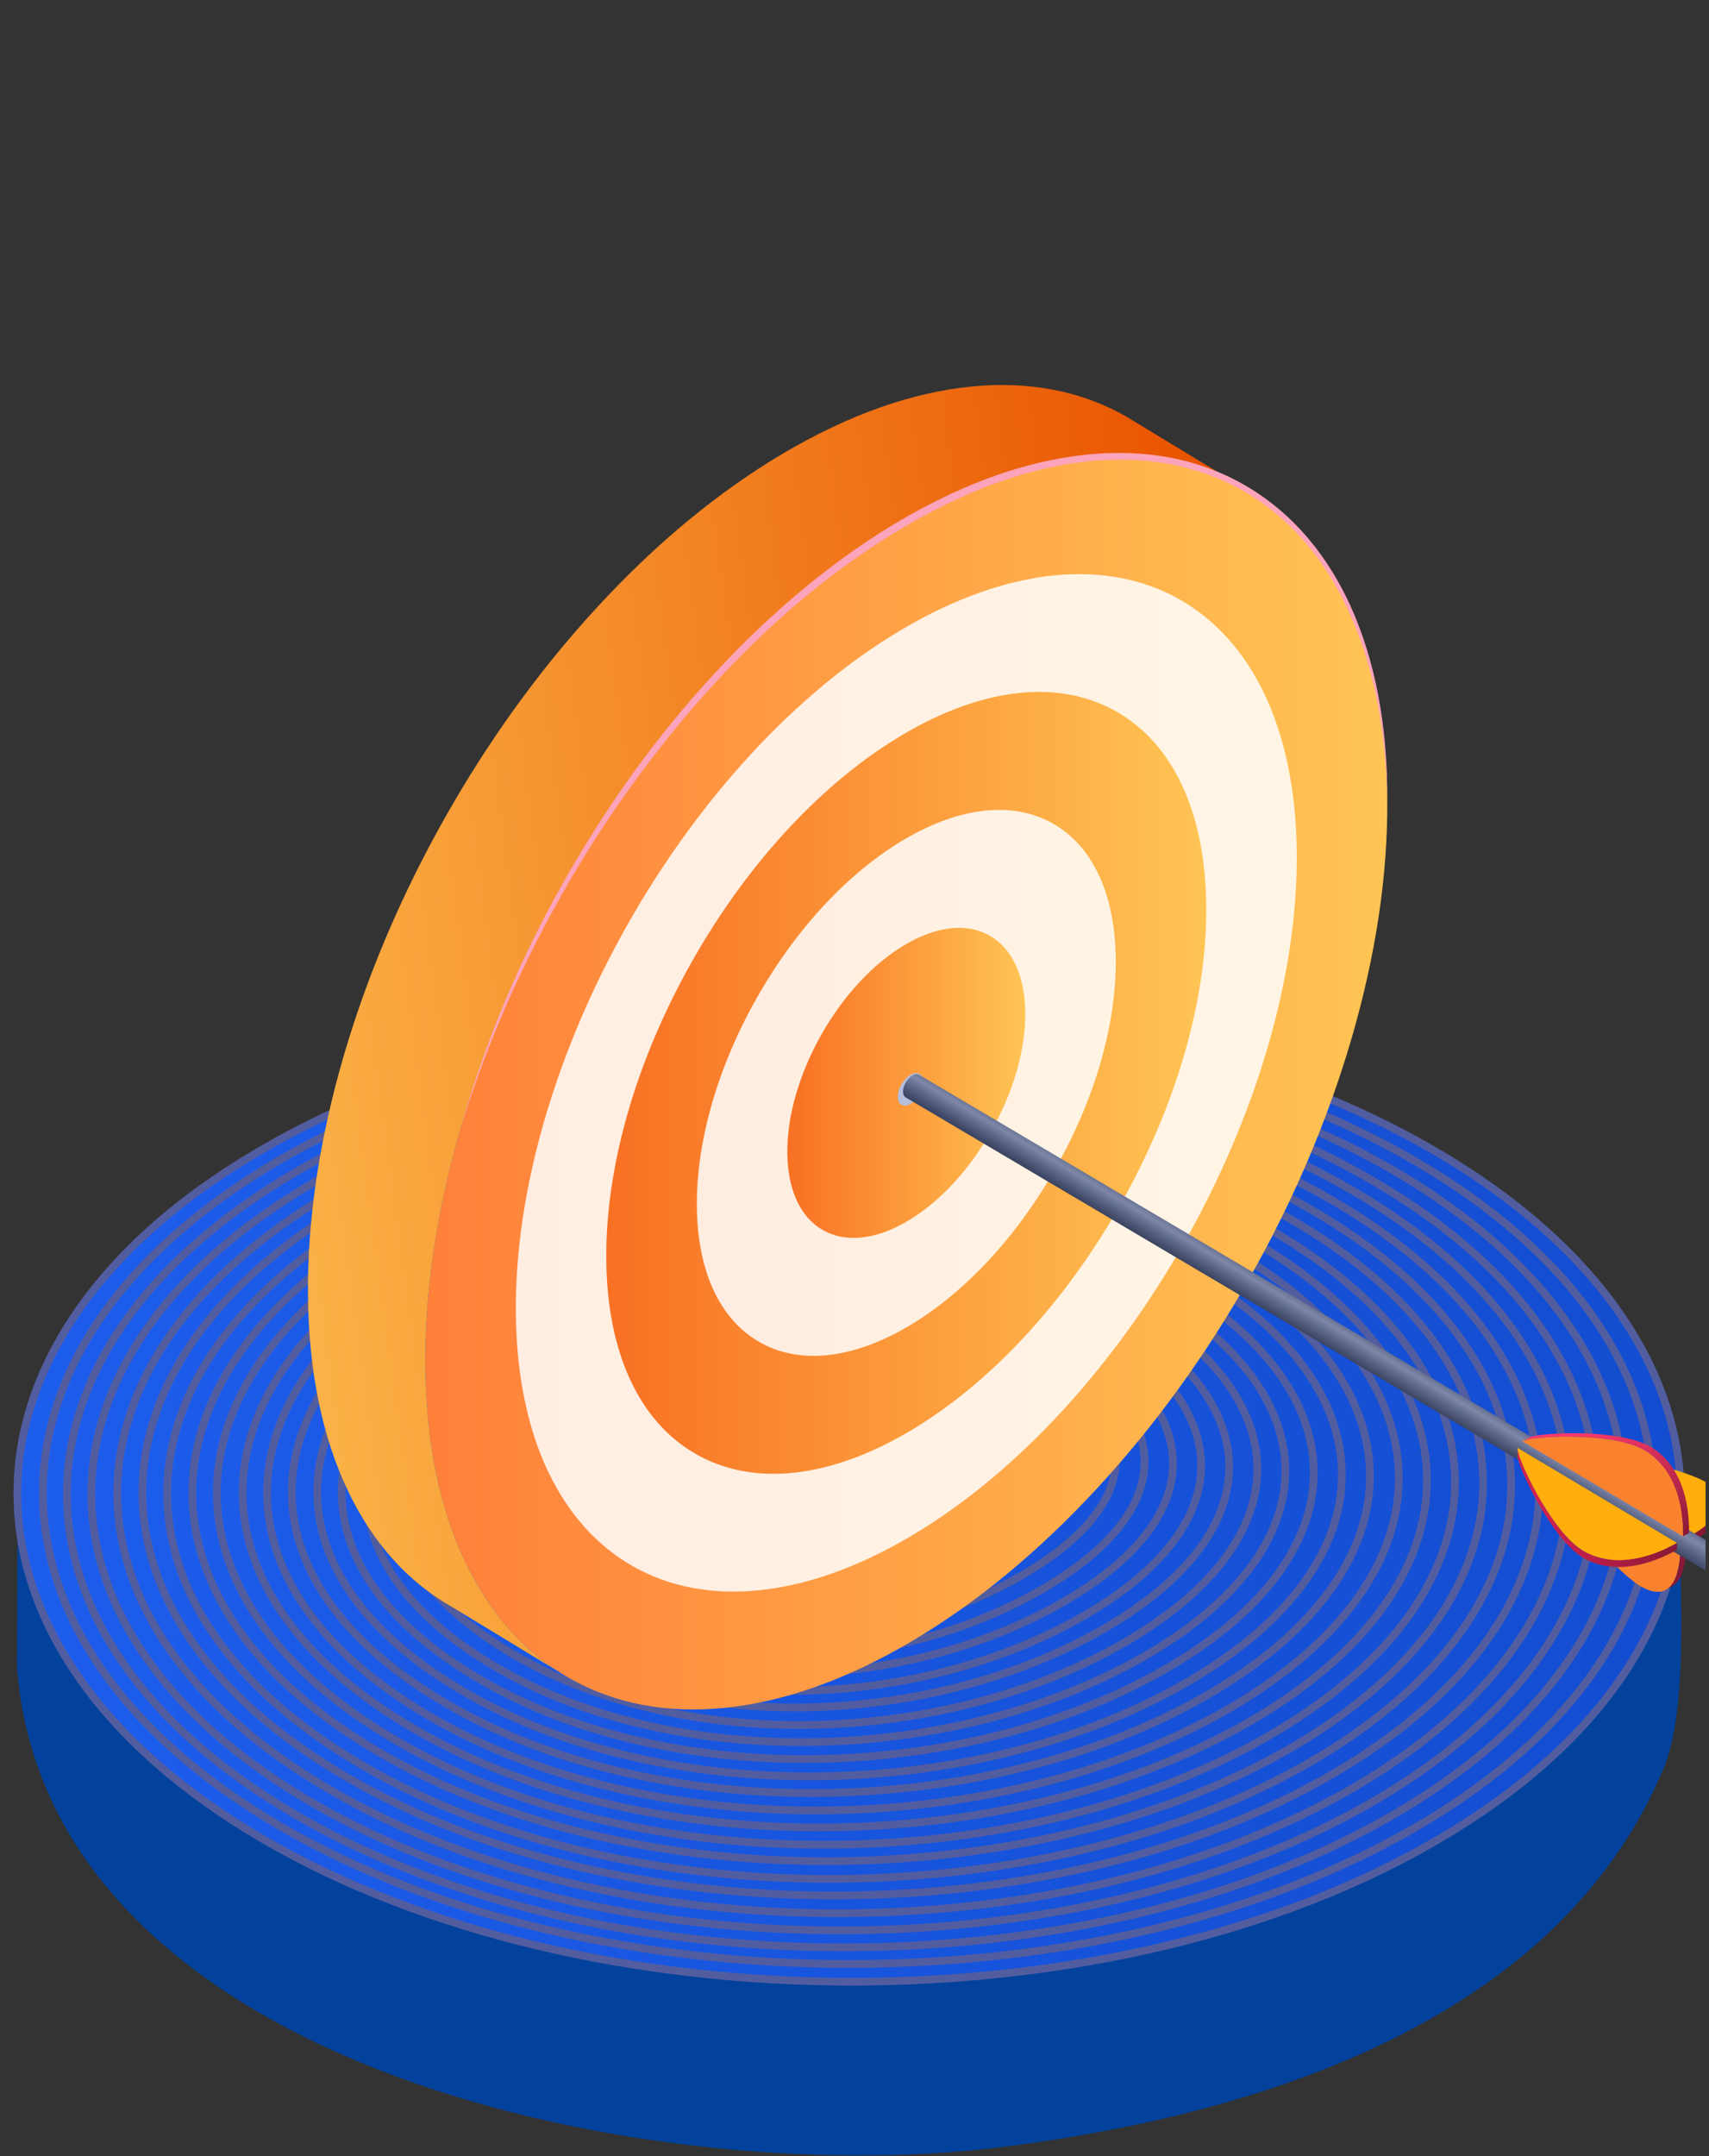 <svg width="111" height="140" viewBox="0 0 111 140" fill="none" xmlns="http://www.w3.org/2000/svg">
<rect x="0" y="0" width="111" height="140" fill="#333333" stroke="none"/>
<g clip-path="url(#clip0_578_1189)">
<path d="M109.102 98.431C102.546 139.412 4.351 137.892 1.146 96.666L1.098 108.186C3.04 134.706 43.445 142.402 65.832 139.314C81.81 137.206 100.944 131.274 107.888 115.196C109.928 110.931 108.908 101.568 109.151 97.01C109.199 97.5 109.151 97.99 109.102 98.431Z" fill="#02429C"/>
<path d="M93.221 74.755C114.395 87.108 114.492 107.108 93.464 119.412C72.436 131.765 38.248 131.765 17.074 119.412C-4.099 107.059 -4.197 87.059 16.831 74.755C37.859 62.402 72.096 62.402 93.221 74.755Z" fill="url(#paint0_linear_578_1189)"/>
<path d="M57.672 92.255C60.246 93.775 60.683 94.118 57.09 96.225C53.544 98.333 50.048 100 46.454 97.941C42.861 95.833 45.289 95.147 48.834 93.039C52.428 90.882 54.079 90.147 57.672 92.255Z" stroke="#525DA0" stroke-width="0.5" stroke-miterlimit="10"/>
<path d="M58.985 91.618C62.239 93.529 62.676 94.608 58.451 97.059C54.226 99.51 49.612 101.176 45.387 98.676C41.162 96.225 43.445 94.755 47.67 92.304C51.846 89.853 54.711 89.118 58.985 91.618Z" stroke="#525DA0" stroke-width="0.5" stroke-miterlimit="10"/>
<path d="M60.295 90.931C64.228 93.235 64.666 95.049 59.809 97.892C54.953 100.735 49.174 102.304 44.318 99.461C39.413 96.618 41.647 94.461 46.503 91.618C51.311 88.774 55.39 88.088 60.295 90.931Z" stroke="#525DA0" stroke-width="0.5" stroke-miterlimit="10"/>
<path d="M61.606 90.294C66.269 92.99 66.657 95.539 61.121 98.774C55.633 102.01 48.737 103.529 43.201 100.294C37.665 97.059 39.801 94.216 45.289 90.98C50.777 87.745 56.07 87.059 61.606 90.294Z" stroke="#525DA0" stroke-width="0.5" stroke-miterlimit="10"/>
<path d="M62.917 89.657C68.259 92.794 68.648 96.029 62.48 99.657C56.313 103.284 48.3 104.706 42.084 101.078C35.867 97.451 37.907 93.872 44.075 90.294C50.242 86.666 56.75 86.029 62.917 89.657Z" stroke="#525DA0" stroke-width="0.5" stroke-miterlimit="10"/>
<path d="M64.23 89.02C70.251 92.549 70.64 96.52 63.841 100.49C57.042 104.461 47.864 105.882 41.016 101.863C34.169 97.892 36.111 93.578 42.91 89.608C49.709 85.637 57.382 85 64.23 89.02Z" stroke="#525DA0" stroke-width="0.5" stroke-miterlimit="10"/>
<path d="M65.541 88.333C72.243 92.255 72.583 96.96 65.153 101.323C57.723 105.686 47.379 107.01 39.9 102.647C32.421 98.284 34.267 93.284 41.697 88.921C49.176 84.559 58.063 83.97 65.541 88.333Z" stroke="#525DA0" stroke-width="0.5" stroke-miterlimit="10"/>
<path d="M66.852 87.696C74.233 92.01 74.573 97.451 66.512 102.206C58.402 106.961 46.989 108.186 38.831 103.48C30.672 98.725 32.42 92.99 40.53 88.284C48.64 83.529 58.742 82.941 66.852 87.696Z" stroke="#525DA0" stroke-width="0.5" stroke-miterlimit="10"/>
<path d="M68.212 87.059C76.273 91.765 76.613 97.941 67.872 103.088C59.131 108.235 46.553 109.412 37.763 104.265C28.973 99.118 30.624 92.696 39.365 87.598C48.107 82.451 59.373 81.912 68.212 87.059Z" stroke="#525DA0" stroke-width="0.5" stroke-miterlimit="10"/>
<path d="M69.522 86.422C78.312 91.52 78.603 98.432 69.23 103.922C59.858 109.412 46.114 110.539 36.693 105.049C27.223 99.559 28.826 92.402 38.199 86.912C47.571 81.422 60.052 80.932 69.522 86.422Z" stroke="#525DA0" stroke-width="0.5" stroke-miterlimit="10"/>
<path d="M70.834 85.784C80.304 91.323 80.596 98.921 70.591 104.804C60.539 110.686 45.678 111.765 35.626 105.882C25.525 100 26.982 92.157 37.034 86.274C46.99 80.343 60.733 79.902 70.834 85.784Z" stroke="#525DA0" stroke-width="0.5" stroke-miterlimit="10"/>
<path d="M72.144 85.098C82.294 91.029 82.586 99.363 71.902 105.637C61.218 111.912 45.24 112.892 34.459 106.667C23.727 100.392 25.087 91.814 35.771 85.539C46.455 79.314 61.412 78.873 72.144 85.098Z" stroke="#525DA0" stroke-width="0.5" stroke-miterlimit="10"/>
<path d="M73.456 84.461C84.285 90.784 84.577 99.853 73.262 106.52C61.947 113.186 44.804 114.118 33.391 107.451C21.979 100.784 23.29 91.52 34.605 84.853C45.921 78.236 62.044 77.843 73.456 84.461Z" stroke="#525DA0" stroke-width="0.5" stroke-miterlimit="10"/>
<path d="M74.768 83.824C86.278 90.539 86.569 100.343 74.574 107.402C62.579 114.412 44.319 115.294 32.275 108.284C20.232 101.275 21.397 91.275 33.392 84.216C45.387 77.206 62.724 76.814 74.768 83.824Z" stroke="#525DA0" stroke-width="0.5" stroke-miterlimit="10"/>
<path d="M76.079 83.186C88.317 90.294 88.56 100.833 75.933 108.235C63.307 115.637 43.882 116.47 31.207 109.068C18.483 101.666 19.6 90.931 32.226 83.529C44.853 76.127 63.404 75.784 76.079 83.186Z" stroke="#525DA0" stroke-width="0.5" stroke-miterlimit="10"/>
<path d="M77.389 82.549C90.307 90.049 90.55 101.323 77.292 109.117C64.034 116.912 43.492 117.647 30.137 109.853C16.782 102.059 17.802 90.637 31.06 82.843C44.318 75.098 64.034 74.755 77.389 82.549Z" stroke="#525DA0" stroke-width="0.5" stroke-miterlimit="10"/>
<path d="M78.702 81.863C92.299 89.804 92.542 101.765 78.605 109.951C64.715 118.088 43.008 118.823 29.021 110.637C15.035 102.5 15.909 90.343 29.847 82.157C43.785 74.019 64.715 73.725 78.702 81.863Z" stroke="#525DA0" stroke-width="0.5" stroke-miterlimit="10"/>
<path d="M80.061 81.225C94.338 89.559 94.581 102.255 80.012 110.833C65.443 119.363 42.618 120 27.952 111.471C13.286 102.941 14.112 90.049 28.681 81.52C43.25 72.99 65.395 72.696 80.061 81.225Z" stroke="#525DA0" stroke-width="0.5" stroke-miterlimit="10"/>
<path d="M81.372 80.588C96.33 89.314 96.573 102.745 81.372 111.667C66.124 120.588 42.182 121.177 26.884 112.255C11.587 103.334 12.316 89.755 27.516 80.834C42.716 71.912 66.075 71.667 81.372 80.588Z" stroke="#525DA0" stroke-width="0.5" stroke-miterlimit="10"/>
<path d="M82.683 79.951C98.321 89.069 98.564 103.235 82.683 112.549C66.852 121.863 41.745 122.353 25.767 113.039C9.79 103.726 10.421 89.461 26.302 80.147C42.133 70.833 66.706 70.637 82.683 79.951Z" stroke="#525DA0" stroke-width="0.5" stroke-miterlimit="10"/>
<path d="M83.994 79.264C100.36 88.774 100.506 103.676 84.043 113.382C67.531 123.039 41.307 123.48 24.698 113.823C8.09 104.166 8.624 89.166 25.135 79.461C41.598 69.804 67.385 69.608 83.994 79.264Z" stroke="#525DA0" stroke-width="0.5" stroke-miterlimit="10"/>
<path d="M85.306 78.628C102.352 88.579 102.498 104.167 85.355 114.265C68.212 124.314 40.823 124.706 23.583 114.657C6.343 104.608 6.78 88.873 23.923 78.824C41.065 68.726 68.067 68.579 85.306 78.628Z" stroke="#525DA0" stroke-width="0.5" stroke-miterlimit="10"/>
<path d="M86.616 77.99C104.342 88.334 104.488 104.657 86.713 115.098C68.939 125.539 40.384 125.833 22.513 115.392C4.593 104.951 4.982 88.529 22.756 78.088C40.53 67.696 68.697 67.549 86.616 77.99Z" stroke="#525DA0" stroke-width="0.5" stroke-miterlimit="10"/>
<path d="M87.929 77.353C106.334 88.088 106.48 105.147 88.075 115.98C69.621 126.814 39.997 127.059 21.446 116.226C2.846 105.392 3.138 88.284 21.543 77.451C39.997 66.618 69.378 66.52 87.929 77.353Z" stroke="#525DA0" stroke-width="0.5" stroke-miterlimit="10"/>
<path d="M89.24 76.716C108.325 87.843 108.471 105.637 89.385 116.863C70.3 128.039 39.511 128.235 20.28 117.059C1.049 105.882 1.243 87.99 20.329 76.814C39.462 65.588 70.057 65.49 89.24 76.716Z" stroke="#525DA0" stroke-width="0.5" stroke-miterlimit="10"/>
<path d="M90.552 76.029C110.317 87.549 110.462 106.078 90.746 117.696C71.029 129.265 39.075 129.412 19.212 117.843C-0.65 106.274 -0.553 87.696 19.164 76.127C38.929 64.51 70.689 64.461 90.552 76.029Z" stroke="#525DA0" stroke-width="0.5" stroke-miterlimit="10"/>
<path d="M91.911 75.392C112.405 87.304 112.502 106.618 92.154 118.529C71.757 130.49 38.686 130.539 18.192 118.578C-2.302 106.618 -2.35 87.353 18.046 75.392C38.394 63.48 71.369 63.431 91.911 75.392Z" stroke="#525DA0" stroke-width="0.5" stroke-miterlimit="10"/>
<path d="M93.221 74.755C114.395 87.108 114.492 107.108 93.464 119.412C72.436 131.765 38.248 131.765 17.074 119.412C-4.099 107.059 -4.197 87.059 16.831 74.755C37.859 62.402 72.048 62.402 93.221 74.755Z" stroke="#525DA0" stroke-width="0.5" stroke-miterlimit="10"/>
<path d="M27.625 88.741C27.58 83.848 28.362 78.61 29.951 73.173C31.484 67.925 33.699 62.719 36.535 57.699C39.371 52.679 42.687 48.094 46.389 44.072C50.226 39.905 54.31 36.531 58.523 34.045C62.739 31.559 66.84 30.105 70.713 29.724C74.451 29.357 77.815 30 80.714 31.636C83.612 33.273 85.899 35.823 87.514 39.214C89.186 42.726 90.057 46.99 90.103 51.883C90.148 56.775 89.366 62.013 87.778 67.45C86.245 72.698 84.03 77.905 81.194 82.924C78.357 87.944 75.041 92.53 71.339 96.551C67.502 100.719 63.418 104.093 59.205 106.578C54.989 109.064 50.888 110.518 47.016 110.9C43.277 111.267 39.913 110.624 37.015 108.985C34.116 107.349 31.829 104.798 30.214 101.408C28.542 97.895 27.671 93.631 27.625 88.738V88.741Z" fill="url(#paint1_linear_578_1189)"/>
<path d="M59.14 99.757C45.134 108.018 33.655 101.535 33.504 85.273C33.353 69.012 44.582 49.133 58.59 40.869C72.596 32.608 84.075 39.091 84.226 55.352C84.377 71.613 73.148 91.493 59.14 99.757Z" fill="white" fill-opacity="0.85"/>
<path d="M39.379 81.807C39.322 75.765 41.296 68.89 44.936 62.445C48.576 56.003 53.447 50.765 58.652 47.694C63.856 44.624 68.77 44.09 72.49 46.191C76.209 48.293 78.289 52.778 78.347 58.82C78.404 64.862 76.429 71.736 72.789 78.181C69.149 84.624 64.278 89.862 59.074 92.933C53.87 96.002 48.956 96.537 45.236 94.435C41.517 92.333 39.437 87.848 39.379 81.807Z" fill="url(#paint2_linear_578_1189)"/>
<path d="M45.261 78.339C45.223 74.121 46.6 69.319 49.141 64.82C51.682 60.321 55.084 56.662 58.717 54.519C62.352 52.377 65.784 52.002 68.38 53.471C70.979 54.939 72.43 58.071 72.469 62.289C72.507 66.507 71.13 71.308 68.589 75.807C66.048 80.306 62.645 83.966 59.012 86.108C55.377 88.251 51.946 88.625 49.35 87.157C46.751 85.688 45.299 82.557 45.261 78.339Z" fill="white" fill-opacity="0.85"/>
<path d="M51.138 74.872C51.116 72.475 51.898 69.749 53.341 67.194C54.785 64.639 56.717 62.561 58.78 61.344C60.844 60.128 62.792 59.916 64.268 60.749C65.743 61.582 66.569 63.362 66.591 65.757C66.612 68.154 65.83 70.88 64.388 73.435C62.943 75.99 61.012 78.068 58.948 79.285C56.885 80.501 54.936 80.713 53.461 79.88C51.985 79.047 51.16 77.267 51.138 74.872Z" fill="url(#paint3_linear_578_1189)"/>
<path d="M22.327 68.55C23.86 63.302 26.075 58.095 28.911 53.075C31.747 48.056 35.063 43.47 38.766 39.449C42.602 35.281 46.686 31.907 50.9 29.422C55.116 26.936 59.216 25.482 63.089 25.1C66.828 24.733 70.192 25.376 73.09 27.012L80.713 31.636C77.815 30 74.451 29.354 70.712 29.724C66.84 30.105 62.739 31.559 58.523 34.045C54.307 36.531 50.226 39.905 46.389 44.073C42.684 48.094 39.37 52.68 36.534 57.699C33.698 62.719 31.483 67.926 29.95 73.173C28.362 78.611 27.579 83.849 27.625 88.741C27.671 93.633 28.542 97.897 30.214 101.41C31.829 104.801 34.116 107.351 37.014 108.988L29.391 104.364C26.492 102.727 24.206 100.177 22.591 96.786C20.919 93.274 20.047 89.01 20.002 84.117C19.956 79.225 20.738 73.987 22.327 68.55Z" fill="url(#paint4_linear_578_1189)"/>
<path d="M29.948 73.174C32.113 65.442 35.664 58.114 40.213 51.487C42.488 48.171 45.058 45.054 47.882 42.187C50.709 39.324 53.816 36.721 57.221 34.557C58.925 33.479 60.705 32.52 62.557 31.711C64.407 30.905 66.337 30.264 68.323 29.863C70.305 29.465 72.347 29.299 74.37 29.487C75.38 29.58 76.385 29.755 77.364 30.031C78.341 30.312 79.291 30.684 80.196 31.147C82.003 32.076 83.618 33.367 84.925 34.912C86.243 36.452 87.265 38.223 88.035 40.085C89.566 43.826 90.118 47.886 90.106 51.888C90.055 49.884 89.88 47.881 89.518 45.913C89.153 43.946 88.601 42.012 87.809 40.181C87.022 38.35 85.998 36.613 84.688 35.118C83.387 33.616 81.794 32.376 80.023 31.488C78.25 30.605 76.306 30.084 74.334 29.916C72.359 29.741 70.36 29.909 68.414 30.307C66.469 30.708 64.57 31.344 62.749 32.148C60.926 32.949 59.172 33.906 57.487 34.977C54.111 37.105 51.021 39.675 48.204 42.506C45.382 45.34 42.838 48.44 40.528 51.706C38.222 54.976 36.18 58.434 34.407 62.023C32.621 65.608 31.131 69.342 29.951 73.176L29.948 73.174Z" fill="#FCA4BB"/>
<path d="M109.143 100.417L109.539 100.194L99.128 94.032L98.734 94.255L109.143 100.417Z" fill="#FC3A6C"/>
<path d="M108.205 103.227L108.601 103.004C109.292 102.613 109.525 101.427 109.542 100.194L109.146 100.417C109.129 101.648 108.896 102.833 108.205 103.227Z" fill="#871937"/>
<path d="M109.146 100.417L98.734 94.255C98.969 94.859 104.4 101.722 106.554 102.999C106.581 103.013 106.605 103.027 106.631 103.042C108.579 104.112 109.119 102.319 109.146 100.419V100.417Z" fill="#FA822E"/>
<path d="M99.399 93.591L99.394 94.044L109.736 100.206L109.741 99.75L99.399 93.591Z" fill="#FC3A6C"/>
<path d="M111.774 98.01L111.778 97.557C111.771 98.358 110.831 99.138 109.744 99.75L109.739 100.203C110.826 99.591 111.769 98.809 111.774 98.01Z" fill="#871937"/>
<path d="M99.401 93.591L109.743 99.752C111.408 98.814 112.735 97.48 110.873 96.287C108.865 95.001 100.051 93.507 99.401 93.593V93.591Z" fill="#FFAE0B"/>
<g style="mix-blend-mode:multiply">
<path d="M59.129 71.681C58.671 71.938 58.304 71.722 58.309 71.199C58.313 70.676 58.69 70.045 59.148 69.788C59.607 69.531 59.974 69.747 59.969 70.27C59.964 70.793 59.587 71.424 59.129 71.681Z" fill="#B6BEDB"/>
</g>
<path d="M112.18 102.814L58.826 71.259C58.718 71.194 58.653 71.057 58.653 70.868C58.658 70.481 58.934 70.016 59.272 69.826C59.442 69.73 59.596 69.723 59.704 69.79L113.058 101.346C112.948 101.281 112.797 101.288 112.627 101.382C112.288 101.571 112.01 102.037 112.007 102.423C112.007 102.615 112.072 102.749 112.18 102.814Z" fill="url(#paint5_linear_578_1189)"/>
<path d="M98.566 94.072L98.561 94.526C98.556 95.181 100.805 100.03 102.897 101.191C104.903 102.302 107.247 101.573 108.913 100.637L108.917 100.184C107.252 101.122 104.908 101.851 102.902 100.738C100.81 99.579 98.561 94.727 98.566 94.072Z" fill="url(#paint6_linear_578_1189)"/>
<path d="M98.573 94.02C98.407 94.395 100.737 99.539 102.902 100.737C104.908 101.848 107.252 101.118 108.917 100.182L98.575 94.02H98.573Z" fill="#FFAE0B"/>
<path d="M99.33 93.343C99.879 93.031 105.134 92.717 107.224 93.955C107.25 93.969 107.274 93.986 107.301 94C109.247 95.234 109.729 97.633 109.703 99.536L109.307 99.759C109.333 97.859 108.848 95.459 106.905 94.224C106.881 94.207 106.854 94.192 106.828 94.178C104.738 92.942 99.483 93.257 98.934 93.566L99.33 93.343Z" fill="url(#paint7_linear_578_1189)"/>
<path d="M106.826 94.178C104.669 92.902 99.143 93.278 98.895 93.598L109.307 99.76C109.333 97.859 108.849 95.46 106.905 94.224C106.881 94.207 106.855 94.193 106.828 94.178H106.826Z" fill="#FA822E"/>
</g>
<defs>
<linearGradient id="paint0_linear_578_1189" x1="-18.766" y1="97.081" x2="129.098" y2="97.081" gradientUnits="userSpaceOnUse">
<stop stop-color="#1F60F1"/>
<stop offset="1" stop-color="#114ACB"/>
</linearGradient>
<linearGradient id="paint1_linear_578_1189" x1="27.623" y1="59.142" x2="90.105" y2="59.142" gradientUnits="userSpaceOnUse">
<stop stop-color="#FF8039"/>
<stop offset="1" stop-color="#FFC554"/>
</linearGradient>
<linearGradient id="paint2_linear_578_1189" x1="39.378" y1="63.345" x2="78.348" y2="63.345" gradientUnits="userSpaceOnUse">
<stop stop-color="#F87023"/>
<stop offset="1" stop-color="#FFC554"/>
</linearGradient>
<linearGradient id="paint3_linear_578_1189" x1="51.138" y1="67.551" x2="66.591" y2="67.551" gradientUnits="userSpaceOnUse">
<stop stop-color="#F87023"/>
<stop offset="1" stop-color="#FFC554"/>
</linearGradient>
<linearGradient id="paint4_linear_578_1189" x1="-4" y1="67" x2="80.713" y2="55.466" gradientUnits="userSpaceOnUse">
<stop offset="0.095" stop-color="#FFC554"/>
<stop offset="1" stop-color="#E95400"/>
</linearGradient>
<linearGradient id="paint5_linear_578_1189" x1="86.212" y1="85.376" x2="85.248" y2="86.996" gradientUnits="userSpaceOnUse">
<stop stop-color="#616B8C"/>
<stop offset="0.13" stop-color="#737C9D"/>
<stop offset="0.25" stop-color="#7E87A8"/>
<stop offset="0.51" stop-color="#616B8C"/>
<stop offset="0.92" stop-color="#3D4663"/>
</linearGradient>
<linearGradient id="paint6_linear_578_1189" x1="108.903" y1="98.061" x2="98.487" y2="97.948" gradientUnits="userSpaceOnUse">
<stop stop-color="#871937"/>
<stop offset="0.18" stop-color="#9A1B3D"/>
<stop offset="0.52" stop-color="#B91E47"/>
<stop offset="0.8" stop-color="#CD214D"/>
<stop offset="1" stop-color="#D42250"/>
</linearGradient>
<linearGradient id="paint7_linear_578_1189" x1="107.356" y1="100.909" x2="102.212" y2="91.771" gradientUnits="userSpaceOnUse">
<stop stop-color="#871937"/>
<stop offset="0.09" stop-color="#961D3E"/>
<stop offset="0.38" stop-color="#C22951"/>
<stop offset="0.64" stop-color="#E13260"/>
<stop offset="0.85" stop-color="#F53868"/>
<stop offset="1" stop-color="#FC3A6C"/>
</linearGradient>
<clipPath id="clip0_578_1189">
<rect width="110.777" height="140" fill="white"/>
</clipPath>
</defs>
</svg>
